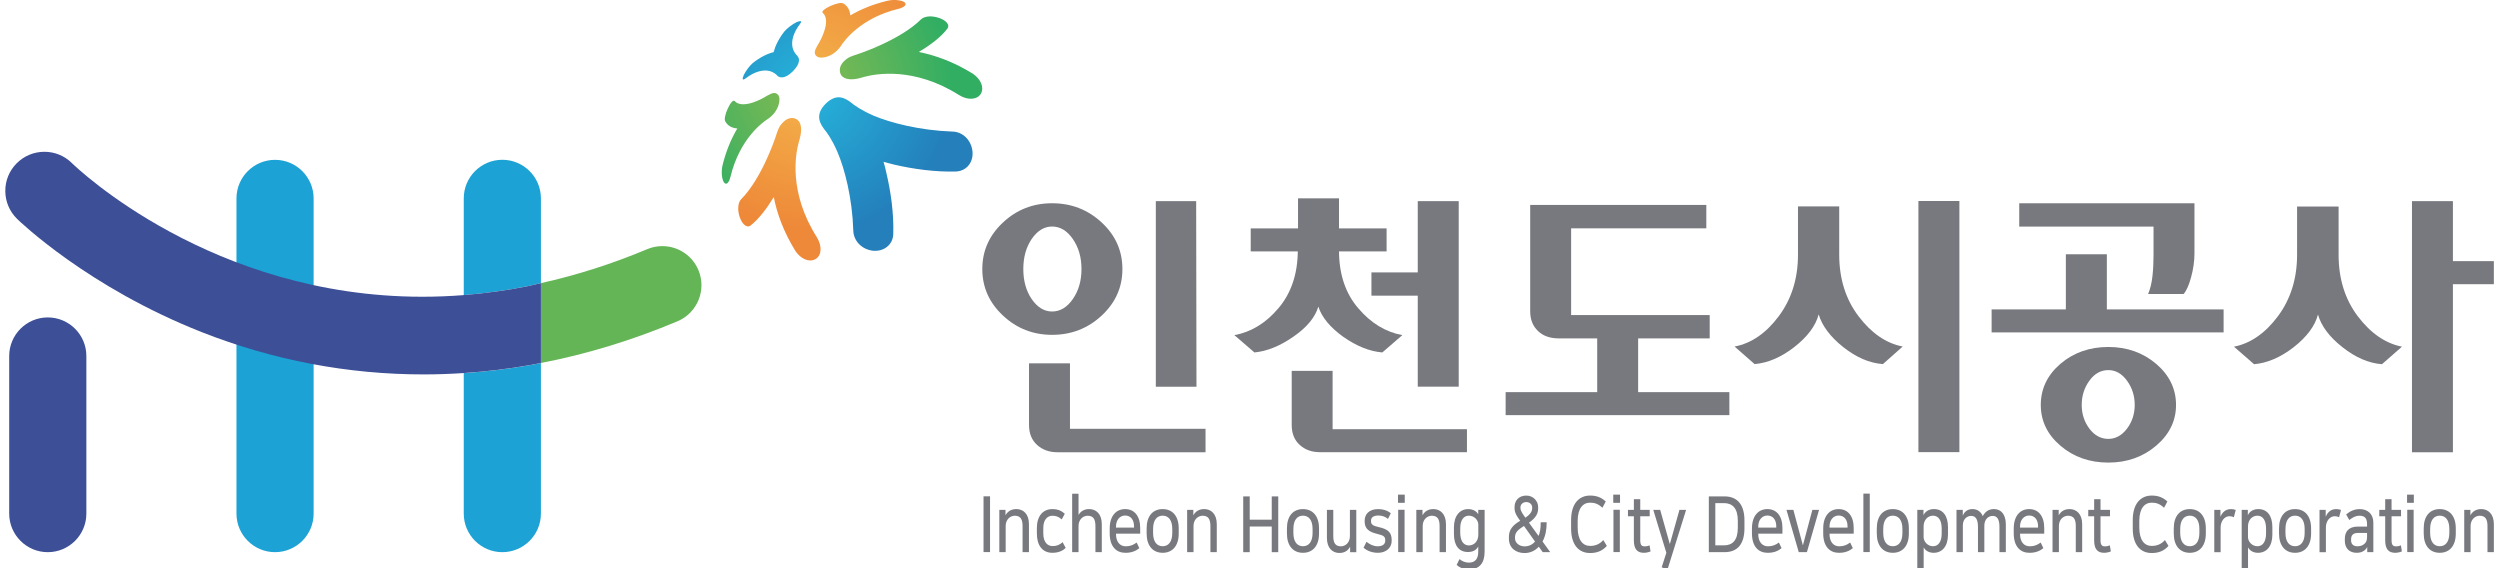 <?xml version="1.0" encoding="UTF-8" standalone="no"?>
<!DOCTYPE svg PUBLIC "-//W3C//DTD SVG 1.1//EN" "http://www.w3.org/Graphics/SVG/1.1/DTD/svg11.dtd">
<svg width="100%" height="100%" viewBox="0 0 220 50" version="1.1" xmlns="http://www.w3.org/2000/svg" xmlns:xlink="http://www.w3.org/1999/xlink" xml:space="preserve" xmlns:serif="http://www.serif.com/" style="fill-rule:evenodd;clip-rule:evenodd;stroke-linejoin:round;stroke-miterlimit:2;">
    <g transform="matrix(1.095,0,0,1.095,0.46,-2.311)">
        <g transform="matrix(9.281,-9.281,9.281,9.281,75.477,20.284)">
            <path d="M0.015,-1.044C-0.084,-1.044 -0.095,-0.976 -0.101,-0.938C-0.103,-0.914 -0.111,-0.862 -0.142,-0.784C-0.184,-0.679 -0.277,-0.521 -0.413,-0.376C-0.458,-0.329 -0.458,-0.256 -0.416,-0.203C-0.374,-0.152 -0.305,-0.142 -0.257,-0.186C-0.163,-0.274 -0.083,-0.381 -0.02,-0.483C-0.007,-0.503 0.005,-0.523 0.015,-0.542C0.026,-0.523 0.037,-0.503 0.05,-0.482C0.113,-0.381 0.194,-0.274 0.287,-0.186C0.336,-0.142 0.404,-0.151 0.446,-0.203C0.488,-0.256 0.489,-0.329 0.443,-0.376C0.308,-0.521 0.215,-0.679 0.172,-0.784C0.141,-0.863 0.133,-0.915 0.131,-0.938L0.131,-0.938C0.128,-0.96 0.123,-0.992 0.1,-1.016C0.083,-1.032 0.057,-1.044 0.015,-1.044Z" style="fill:url(#_Radial1);fill-rule:nonzero;"/>
        </g>
        <g transform="matrix(9.079,-9.079,9.079,9.079,72.233,16.761)">
            <path d="M-0.266,-0.801C-0.31,-0.801 -0.326,-0.79 -0.37,-0.768C-0.398,-0.754 -0.443,-0.734 -0.501,-0.712C-0.593,-0.677 -0.705,-0.646 -0.796,-0.646C-0.825,-0.646 -0.861,-0.615 -0.882,-0.572C-0.902,-0.53 -0.899,-0.493 -0.872,-0.488C-0.806,-0.48 -0.725,-0.491 -0.642,-0.511C-0.7,-0.425 -0.752,-0.315 -0.785,-0.176C-0.796,-0.118 -0.776,-0.064 -0.732,-0.052C-0.689,-0.04 -0.644,-0.079 -0.629,-0.143C-0.556,-0.466 -0.358,-0.604 -0.286,-0.645C-0.192,-0.693 -0.191,-0.738 -0.197,-0.756C-0.199,-0.764 -0.204,-0.773 -0.212,-0.781C-0.223,-0.792 -0.24,-0.801 -0.266,-0.801Z" style="fill:url(#_Radial2);fill-rule:nonzero;"/>
        </g>
        <g transform="matrix(9.223,-9.223,9.223,9.223,62.745,7.213)">
            <path d="M-0.223,0.058C-0.242,0.054 -0.277,0.044 -0.31,0.028C-0.355,0.006 -0.39,-0.025 -0.387,-0.06C-0.387,-0.072 -0.413,-0.071 -0.448,-0.058C-0.482,-0.046 -0.512,-0.027 -0.516,-0.014C-0.526,0.017 -0.517,0.046 -0.495,0.071C-0.565,0.089 -0.641,0.119 -0.723,0.169C-0.756,0.191 -0.783,0.224 -0.788,0.247C-0.792,0.271 -0.77,0.273 -0.734,0.251C-0.529,0.126 -0.357,0.155 -0.324,0.162C-0.241,0.18 -0.175,0.134 -0.171,0.104C-0.17,0.093 -0.173,0.084 -0.179,0.078C-0.189,0.068 -0.206,0.063 -0.223,0.058Z" style="fill:url(#_Radial3);fill-rule:nonzero;"/>
        </g>
        <g transform="matrix(-9.235,9.235,9.235,9.235,72.26,16.788)">
            <path d="M-0.783,-0.638C-0.693,-0.638 -0.583,-0.669 -0.493,-0.703C-0.436,-0.724 -0.392,-0.745 -0.364,-0.758C-0.321,-0.779 -0.306,-0.791 -0.262,-0.791C-0.219,-0.79 -0.2,-0.765 -0.194,-0.747C-0.188,-0.728 -0.19,-0.684 -0.282,-0.637C-0.352,-0.597 -0.547,-0.461 -0.619,-0.143C-0.633,-0.081 -0.678,-0.043 -0.72,-0.054C-0.763,-0.066 -0.783,-0.119 -0.772,-0.176C-0.74,-0.312 -0.688,-0.421 -0.631,-0.506C-0.713,-0.485 -0.793,-0.474 -0.858,-0.483C-0.885,-0.487 -0.888,-0.524 -0.868,-0.565C-0.859,-0.583 -0.848,-0.598 -0.836,-0.611C-0.818,-0.628 -0.799,-0.638 -0.783,-0.638Z" style="fill:url(#_Radial4);fill-rule:nonzero;"/>
        </g>
        <g transform="matrix(-9.066,9.066,9.066,9.066,62.659,7.247)">
            <path d="M-0.735,0.175C-0.652,0.124 -0.575,0.093 -0.505,0.075C-0.526,0.05 -0.536,0.02 -0.526,-0.011C-0.521,-0.025 -0.491,-0.043 -0.456,-0.056C-0.421,-0.069 -0.394,-0.071 -0.394,-0.059C-0.397,-0.022 -0.362,0.009 -0.316,0.031C-0.282,0.048 -0.246,0.058 -0.228,0.062C-0.199,0.07 -0.17,0.079 -0.175,0.109C-0.179,0.139 -0.246,0.186 -0.331,0.168C-0.363,0.161 -0.538,0.131 -0.747,0.259C-0.784,0.281 -0.807,0.278 -0.803,0.254C-0.799,0.239 -0.786,0.22 -0.769,0.202C-0.759,0.192 -0.748,0.183 -0.735,0.175Z" style="fill:url(#_Radial5);fill-rule:nonzero;"/>
        </g>
        <g transform="matrix(9.293,-9.293,9.293,9.293,59.895,4.702)">
            <path d="M0.241,0.155C0.213,0.146 0.176,0.141 0.151,0.143C0.093,0.15 0.048,0.166 0.014,0.186C-0.019,0.166 -0.064,0.15 -0.123,0.143C-0.147,0.141 -0.184,0.146 -0.212,0.155C-0.24,0.165 -0.245,0.175 -0.222,0.178C-0.149,0.188 -0.108,0.216 -0.088,0.246C-0.071,0.272 -0.071,0.297 -0.072,0.304C-0.072,0.321 -0.057,0.352 0.014,0.352C0.086,0.352 0.101,0.321 0.1,0.304L0.101,0.305C0.1,0.297 0.1,0.272 0.117,0.246C0.137,0.216 0.178,0.188 0.25,0.178C0.265,0.176 0.268,0.172 0.263,0.167C0.259,0.163 0.252,0.159 0.241,0.155Z" style="fill:url(#_Radial6);fill-rule:nonzero;"/>
        </g>
        <g transform="matrix(1.666,0,0,1.666,21.684,46.485)">
            <path d="M0,-18.925C-1.026,-18.925 -1.861,-18.09 -1.861,-17.064L-1.861,-1.86C-1.861,-0.834 -1.026,0 0,0C1.026,0 1.861,-0.834 1.861,-1.86L1.861,-17.064C1.861,-18.09 1.026,-18.925 0,-18.925" style="fill:rgb(28,162,213);fill-rule:nonzero;"/>
        </g>
        <g transform="matrix(1.666,0,0,1.666,3.42,46.486)">
            <path d="M0,-11.324C-1.026,-11.324 -1.861,-10.489 -1.861,-9.463L-1.861,-1.861C-1.861,-0.835 -1.026,0 0,0C1.026,0 1.861,-0.835 1.861,-1.861L1.861,-9.463C1.861,-10.489 1.026,-11.324 0,-11.324" style="fill:rgb(60,79,151);fill-rule:nonzero;"/>
        </g>
        <g transform="matrix(1.666,0,0,1.666,42.602,46.396)">
            <path d="M0,-9.017L-0.273,-8.966C-1.316,-8.784 -2.375,-8.656 -3.421,-8.587C-3.431,-8.586 -3.442,-8.585 -3.453,-8.585L-3.453,-1.806C-3.453,-0.78 -2.618,0.054 -1.592,0.054C-0.566,0.054 0.269,-0.78 0.269,-1.806L0.269,-9.071C0.179,-9.053 0.09,-9.034 0,-9.017" style="fill:rgb(28,162,213);fill-rule:nonzero;"/>
        </g>
        <g transform="matrix(1.666,0,0,1.666,42.296,15.736)">
            <path d="M0,5.584C0.151,5.553 0.302,5.513 0.453,5.479L0.453,1.39C0.453,0.364 -0.382,-0.471 -1.408,-0.471C-2.435,-0.471 -3.269,0.364 -3.269,1.39L-3.269,6.055C-2.253,5.974 -1.224,5.833 -0.211,5.632L0,5.584Z" style="fill:rgb(28,162,213);fill-rule:nonzero;"/>
        </g>
        <g transform="matrix(1.666,0,0,1.666,55.708,29.36)">
            <path d="M0,-3.33C-0.296,-4.031 -0.979,-4.484 -1.742,-4.484C-1.993,-4.484 -2.238,-4.435 -2.471,-4.337C-4.155,-3.627 -5.877,-3.082 -7.597,-2.698L-7.597,1.154C-5.387,0.727 -3.172,0.052 -1.007,-0.86C-0.049,-1.262 0.403,-2.371 0,-3.33" style="fill:rgb(100,181,85);fill-rule:nonzero;"/>
        </g>
        <g transform="matrix(1.666,0,0,1.666,42.296,21.47)">
            <path d="M0,2.143L-0.211,2.191C-1.224,2.392 -2.253,2.533 -3.269,2.614C-3.274,2.615 -3.28,2.616 -3.284,2.616C-3.945,2.668 -4.612,2.694 -5.269,2.694C-15.433,2.694 -21.906,-3.494 -22.176,-3.757C-22.53,-4.106 -22.999,-4.298 -23.497,-4.298C-24.007,-4.298 -24.485,-4.098 -24.842,-3.736C-25.196,-3.376 -25.389,-2.901 -25.384,-2.398C-25.38,-1.894 -25.18,-1.422 -24.821,-1.067C-24.684,-0.933 -21.394,2.241 -15.903,4.403C-12.468,5.756 -8.868,6.441 -5.202,6.441C-4.578,6.441 -3.928,6.419 -3.269,6.375C-3.259,6.374 -3.248,6.374 -3.237,6.373C-2.191,6.303 -1.133,6.176 -0.09,5.993L0.184,5.942C0.273,5.926 0.363,5.906 0.453,5.889L0.453,2.038C0.302,2.072 0.151,2.112 0,2.143" style="fill:rgb(60,79,151);fill-rule:nonzero;"/>
        </g>
        <g transform="matrix(1.666,0,0,1.666,92.468,38.455)">
            <path d="M0,-12.114L1.946,-12.114L1.961,-3.161L0,-3.161L0,-12.114ZM-6.117,-4.289L-4.141,-4.289L-4.141,-1.13L2.398,-1.13L2.398,0L-4.753,0C-5.145,0 -5.47,-0.119 -5.729,-0.353C-5.988,-0.589 -6.117,-0.909 -6.117,-1.318L-6.117,-4.289ZM-5.988,-10.288C-6.26,-9.884 -6.392,-9.405 -6.392,-8.836C-6.392,-8.273 -6.26,-7.789 -5.988,-7.388C-5.712,-6.99 -5.385,-6.789 -5.005,-6.789C-4.614,-6.789 -4.281,-6.99 -4.005,-7.388C-3.725,-7.789 -3.586,-8.273 -3.586,-8.836C-3.586,-9.405 -3.725,-9.884 -4.005,-10.288C-4.281,-10.687 -4.614,-10.888 -5.005,-10.888C-5.385,-10.888 -5.712,-10.687 -5.988,-10.288M-2.612,-11.084C-1.944,-10.464 -1.612,-9.715 -1.612,-8.836C-1.612,-7.959 -1.944,-7.213 -2.612,-6.592C-3.28,-5.973 -4.076,-5.663 -5.005,-5.663C-5.921,-5.663 -6.713,-5.973 -7.372,-6.592C-8.037,-7.213 -8.37,-7.959 -8.37,-8.836C-8.37,-9.715 -8.037,-10.464 -7.372,-11.084C-6.713,-11.702 -5.921,-12.011 -5.005,-12.011C-4.076,-12.011 -3.28,-11.702 -2.612,-11.084" style="fill:rgb(120,121,127);fill-rule:nonzero;"/>
        </g>
        <g transform="matrix(1.666,0,0,1.666,116.811,38.227)">
            <path d="M0,-11.977L0,-3.027L-1.976,-3.027L-1.976,-7.415L-4.211,-7.415L-4.211,-8.539L-1.976,-8.539L-1.976,-11.977L0,-11.977ZM-6.084,-0.976L0.397,-0.976L0.397,0.134L-6.696,0.134C-7.09,0.134 -7.411,0.018 -7.67,-0.216C-7.929,-0.45 -8.057,-0.772 -8.057,-1.181L-8.057,-3.789L-6.084,-3.789L-6.084,-0.976ZM-10.034,-10.662L-7.752,-10.662L-7.752,-12.111L-5.775,-12.111L-5.775,-10.662L-3.479,-10.662L-3.479,-9.552L-5.775,-9.552C-5.767,-8.427 -5.456,-7.512 -4.839,-6.801C-4.229,-6.086 -3.518,-5.659 -2.72,-5.512L-3.686,-4.677C-4.301,-4.728 -4.925,-4.98 -5.567,-5.429C-6.204,-5.885 -6.605,-6.372 -6.772,-6.888C-6.925,-6.372 -7.326,-5.885 -7.971,-5.441C-8.614,-4.991 -9.242,-4.736 -9.855,-4.677L-10.822,-5.512C-10.016,-5.659 -9.304,-6.091 -8.693,-6.815C-8.084,-7.537 -7.775,-8.448 -7.763,-9.552L-10.034,-9.552L-10.034,-10.662Z" style="fill:rgb(120,121,127);fill-rule:nonzero;"/>
        </g>
        <g transform="matrix(1.666,0,0,1.666,136.709,35.471)">
            <path d="M0,-10.139L0,-9.01L-6.522,-9.01L-6.522,-4.826L0.163,-4.826L0.163,-3.701L-3.289,-3.701L-3.289,-1.11L1.112,-1.11L1.112,0L-9.681,0L-9.681,-1.11L-5.264,-1.11L-5.264,-3.701L-7.12,-3.701C-7.543,-3.701 -7.877,-3.821 -8.124,-4.06C-8.372,-4.3 -8.496,-4.613 -8.496,-5.005L-8.496,-10.139L0,-10.139Z" style="fill:rgb(120,121,127);fill-rule:nonzero;"/>
        </g>
        <g transform="matrix(1.666,0,0,1.666,-590.782,-30.119)">
            <path d="M448.877,41.155L446.9,41.155L446.9,29.041L448.877,29.041L448.877,41.155ZM443.08,29.302L443.08,31.631C443.08,32.791 443.392,33.782 444.011,34.599C444.629,35.416 445.341,35.907 446.142,36.062L445.188,36.909C444.544,36.862 443.906,36.59 443.276,36.09C442.651,35.595 442.253,35.065 442.089,34.512C441.944,35.065 441.548,35.591 440.914,36.086C440.282,36.578 439.644,36.853 438.998,36.909L438.033,36.062C438.844,35.907 439.556,35.416 440.169,34.592C440.783,33.766 441.091,32.777 441.091,31.631L441.091,29.302L443.08,29.302Z" style="fill:rgb(120,121,127);fill-rule:nonzero;"/>
        </g>
        <g transform="matrix(1.666,0,0,1.666,167.495,25.027)">
            <path d="M0,4.609C-0.249,4.95 -0.37,5.339 -0.37,5.781C-0.37,6.209 -0.249,6.59 0,6.922C0.247,7.25 0.554,7.416 0.915,7.416C1.263,7.416 1.564,7.25 1.814,6.922C2.063,6.59 2.186,6.209 2.186,5.781C2.186,5.339 2.063,4.95 1.814,4.609C1.564,4.265 1.263,4.098 0.915,4.098C0.554,4.098 0.247,4.265 0,4.609M3.218,3.794C3.856,4.339 4.179,4.998 4.179,5.781C4.179,6.547 3.856,7.205 3.218,7.746C2.582,8.288 1.812,8.559 0.915,8.559C0.009,8.559 -0.763,8.288 -1.397,7.746C-2.03,7.205 -2.345,6.547 -2.345,5.781C-2.345,4.998 -2.03,4.339 -1.397,3.794C-0.763,3.255 0.009,2.982 0.915,2.982C1.812,2.982 2.582,3.255 3.218,3.794M-3.385,-3.95L5.068,-3.95L5.068,-1.521C5.068,-1.161 5.014,-0.782 4.908,-0.389C4.801,0.006 4.679,0.277 4.544,0.427L2.833,0.427C2.939,0.173 3.008,-0.118 3.043,-0.446C3.08,-0.775 3.094,-1.113 3.094,-1.465L3.094,-2.825L-3.385,-2.825L-3.385,-3.95ZM6.474,2.28L-4.717,2.28L-4.717,1.171L-1.136,1.171L-1.136,-1.491L0.842,-1.491L0.842,1.171L6.474,1.171L6.474,2.28Z" style="fill:rgb(120,121,127);fill-rule:nonzero;"/>
        </g>
        <g transform="matrix(1.666,0,0,1.666,196.709,33.633)">
            <path d="M0,-6.326L1.975,-6.326L1.975,-5.211L0,-5.211L0,2.894L-1.975,2.894L-1.975,-9.22L0,-9.22L0,-6.326ZM-5.514,-8.958L-5.514,-6.63C-5.514,-5.47 -5.205,-4.479 -4.586,-3.662C-3.967,-2.846 -3.256,-2.355 -2.457,-2.198L-3.422,-1.352C-4.056,-1.399 -4.694,-1.671 -5.325,-2.171C-5.958,-2.666 -6.353,-3.196 -6.509,-3.749C-6.654,-3.196 -7.047,-2.67 -7.679,-2.174C-8.312,-1.683 -8.954,-1.407 -9.592,-1.352L-10.562,-2.198C-9.761,-2.355 -9.054,-2.846 -8.439,-3.669C-7.827,-4.494 -7.517,-5.484 -7.517,-6.63L-7.517,-8.958L-5.514,-8.958Z" style="fill:rgb(120,121,127);fill-rule:nonzero;"/>
        </g>
        <g transform="matrix(-1.666,0,0,1.666,748.347,1.643)">
            <rect x="401.682" y="24.222" width="0.314" height="2.69" style="fill:rgb(120,121,127);"/>
        </g>
        <g transform="matrix(1.666,0,0,1.666,82.272,43.023)">
            <path d="M0,2.078L-0.308,2.078L-0.308,0.81C-0.308,0.467 -0.428,0.321 -0.685,0.321C-0.894,0.321 -1.123,0.493 -1.123,0.814L-1.123,2.078L-1.429,2.078L-1.429,0.037L-1.132,0.037L-1.132,0.295L-1.129,0.295C-1.024,0.105 -0.846,0 -0.608,0C-0.273,0 0,0.235 0,0.728L0,2.078Z" style="fill:rgb(120,121,127);fill-rule:nonzero;"/>
        </g>
        <g transform="matrix(1.666,0,0,1.666,85.152,46.163)">
            <path d="M0,-1.66L-0.146,-1.387C-0.308,-1.525 -0.432,-1.563 -0.599,-1.563C-0.828,-1.563 -1.037,-1.387 -1.037,-0.97L-1.037,-0.712C-1.037,-0.272 -0.821,-0.101 -0.593,-0.101C-0.365,-0.101 -0.229,-0.179 -0.105,-0.287L0.044,-0.011C-0.077,0.108 -0.279,0.224 -0.597,0.224C-1.075,0.224 -1.347,-0.123 -1.347,-0.709L-1.347,-0.966C-1.347,-1.552 -1.053,-1.884 -0.599,-1.884C-0.314,-1.884 -0.142,-1.787 0,-1.66" style="fill:rgb(120,121,127);fill-rule:nonzero;"/>
        </g>
        <g transform="matrix(1.666,0,0,1.666,88.126,41.787)">
            <path d="M0,2.82L-0.307,2.82L-0.307,1.552C-0.307,1.209 -0.427,1.063 -0.685,1.063C-0.894,1.063 -1.122,1.235 -1.122,1.556L-1.122,2.82L-1.43,2.82L-1.43,0L-1.122,0L-1.122,1.026C-1.017,0.843 -0.843,0.742 -0.608,0.742C-0.272,0.742 0,0.977 0,1.47L0,2.82Z" style="fill:rgb(120,121,127);fill-rule:nonzero;"/>
        </g>
        <g transform="matrix(1.666,0,0,1.666,89.268,45.138)">
            <path d="M0,-0.429L0,-0.377L0.869,-0.377L0.869,-0.444C0.869,-0.757 0.704,-0.959 0.441,-0.959C0.184,-0.959 0,-0.743 0,-0.429M1.125,0.615C0.973,0.739 0.77,0.84 0.456,0.84C0.029,0.84 -0.304,0.559 -0.304,-0.101L-0.304,-0.332C-0.304,-0.951 0.013,-1.269 0.441,-1.269C0.884,-1.269 1.167,-0.937 1.167,-0.355L1.167,-0.082L0,-0.082L0,-0.067C0,0.317 0.194,0.526 0.469,0.526C0.695,0.526 0.846,0.455 0.996,0.343L1.125,0.615Z" style="fill:rgb(120,121,127);fill-rule:nonzero;"/>
        </g>
        <g transform="matrix(1.666,0,0,1.666,93.79,44.622)">
            <path d="M0,0.19L0,-0.001C0,-0.433 -0.187,-0.642 -0.463,-0.642C-0.739,-0.642 -0.925,-0.433 -0.925,-0.001L-0.925,0.19C-0.925,0.623 -0.739,0.832 -0.463,0.832C-0.187,0.832 0,0.623 0,0.19M0.311,-0.03L0.311,0.22C0.311,0.809 0.012,1.149 -0.463,1.149C-0.938,1.149 -1.237,0.809 -1.237,0.22L-1.237,-0.03C-1.237,-0.624 -0.938,-0.959 -0.463,-0.959C0.012,-0.959 0.311,-0.62 0.311,-0.03" style="fill:rgb(120,121,127);fill-rule:nonzero;"/>
        </g>
        <g transform="matrix(1.666,0,0,1.666,97.367,43.023)">
            <path d="M0,2.078L-0.307,2.078L-0.307,0.81C-0.307,0.467 -0.428,0.321 -0.684,0.321C-0.894,0.321 -1.122,0.493 -1.122,0.814L-1.122,2.078L-1.43,2.078L-1.43,0.037L-1.132,0.037L-1.132,0.295L-1.128,0.295C-1.024,0.105 -0.846,0 -0.608,0C-0.272,0 0,0.235 0,0.728L0,2.078Z" style="fill:rgb(120,121,127);fill-rule:nonzero;"/>
        </g>
        <g transform="matrix(1.666,0,0,1.666,102.307,46.486)">
            <path d="M0,-2.69L0,0L-0.314,0L-0.314,-1.238L-1.376,-1.238L-1.376,0L-1.69,0L-1.69,-2.69L-1.376,-2.69L-1.376,-1.567L-0.314,-1.567L-0.314,-2.69L0,-2.69Z" style="fill:rgb(120,121,127);fill-rule:nonzero;"/>
        </g>
        <g transform="matrix(1.666,0,0,1.666,105.066,44.622)">
            <path d="M0,0.19L0,-0.001C0,-0.433 -0.187,-0.642 -0.464,-0.642C-0.739,-0.642 -0.926,-0.433 -0.926,-0.001L-0.926,0.19C-0.926,0.623 -0.739,0.832 -0.464,0.832C-0.187,0.832 0,0.623 0,0.19M0.311,-0.03L0.311,0.22C0.311,0.809 0.012,1.149 -0.464,1.149C-0.939,1.149 -1.237,0.809 -1.237,0.22L-1.237,-0.03C-1.237,-0.624 -0.939,-0.959 -0.464,-0.959C0.012,-0.959 0.311,-0.62 0.311,-0.03" style="fill:rgb(120,121,127);fill-rule:nonzero;"/>
        </g>
        <g transform="matrix(1.666,0,0,1.666,106.218,46.55)">
            <path d="M0,-2.079L0.307,-2.079L0.307,-0.81C0.307,-0.467 0.421,-0.321 0.678,-0.321C0.888,-0.321 1.109,-0.493 1.109,-0.814L1.109,-2.079L1.417,-2.079L1.417,-0.038L1.119,-0.038L1.119,-0.295L1.115,-0.295C1.011,-0.105 0.84,0 0.602,0C0.266,0 0,-0.236 0,-0.728L0,-2.079Z" style="fill:rgb(120,121,127);fill-rule:nonzero;"/>
        </g>
        <g transform="matrix(1.666,0,0,1.666,110.904,43.989)">
            <path d="M0,0.95L0,0.92C0,0.749 -0.07,0.693 -0.396,0.614C-0.779,0.521 -0.992,0.376 -0.992,0.018L-0.992,-0.027C-0.992,-0.311 -0.796,-0.579 -0.346,-0.579C-0.111,-0.579 0.098,-0.52 0.269,-0.378L0.133,-0.106C0.019,-0.206 -0.149,-0.27 -0.324,-0.27C-0.58,-0.27 -0.685,-0.165 -0.685,-0.024L-0.685,0.01C-0.685,0.17 -0.58,0.23 -0.311,0.29C0.111,0.383 0.311,0.532 0.311,0.909L0.311,0.958C0.311,1.278 0.053,1.529 -0.348,1.529C-0.637,1.529 -0.881,1.432 -1.046,1.282L-0.903,0.999C-0.748,1.122 -0.57,1.215 -0.362,1.215C-0.133,1.215 0,1.115 0,0.95" style="fill:rgb(120,121,127);fill-rule:nonzero;"/>
        </g>
        <g transform="matrix(1.666,0,0,1.666,-590.782,1.508)">
            <path d="M422.113,26.993L421.805,26.993L421.805,24.952L422.113,24.952L422.113,26.993ZM422.122,24.617L421.796,24.617L421.796,24.222L422.122,24.222L422.122,24.617Z" style="fill:rgb(120,121,127);fill-rule:nonzero;"/>
        </g>
        <g transform="matrix(1.666,0,0,1.666,115.785,43.023)">
            <path d="M0,2.078L-0.307,2.078L-0.307,0.81C-0.307,0.467 -0.428,0.321 -0.685,0.321C-0.894,0.321 -1.122,0.493 -1.122,0.814L-1.122,2.078L-1.43,2.078L-1.43,0.037L-1.131,0.037L-1.131,0.295L-1.128,0.295C-1.024,0.105 -0.846,0 -0.609,0C-0.273,0 0,0.235 0,0.728L0,2.078Z" style="fill:rgb(120,121,127);fill-rule:nonzero;"/>
        </g>
        <g transform="matrix(1.666,0,0,1.666,118.385,46.623)">
            <path d="M0,-1.41C0,-1.623 -0.19,-1.843 -0.456,-1.843C-0.716,-1.843 -0.872,-1.615 -0.872,-1.231L-0.872,-1.018C-0.872,-0.63 -0.713,-0.407 -0.456,-0.407C-0.206,-0.407 0,-0.604 0,-0.921L0,-1.41ZM0.304,-0.108C0.304,0.463 0.041,0.75 -0.47,0.75C-0.704,0.75 -0.903,0.664 -1.046,0.534L-0.907,0.251C-0.792,0.351 -0.631,0.422 -0.46,0.422C-0.161,0.422 -0.003,0.254 -0.003,-0.108L-0.003,-0.358C-0.101,-0.164 -0.292,-0.09 -0.501,-0.09C-0.938,-0.09 -1.176,-0.407 -1.176,-0.959L-1.176,-1.283C-1.176,-1.835 -0.894,-2.16 -0.488,-2.16C-0.225,-2.16 -0.073,-2.03 -0.003,-1.91L-0.003,-2.123L0.304,-2.123L0.304,-0.108Z" style="fill:rgb(120,121,127);fill-rule:nonzero;"/>
        </g>
        <g transform="matrix(1.666,0,0,1.666,121.772,45.549)">
            <path d="M0,-1.564C0,-1.429 0.127,-1.254 0.238,-1.101C0.514,-1.288 0.565,-1.433 0.565,-1.564L0.565,-1.605C0.565,-1.743 0.437,-1.855 0.282,-1.855C0.108,-1.855 0,-1.732 0,-1.605L0,-1.564ZM0.704,0.052L0.169,-0.702C-0.13,-0.516 -0.263,-0.381 -0.263,-0.161L-0.263,-0.102C-0.263,0.107 -0.063,0.283 0.203,0.283C0.402,0.283 0.577,0.197 0.704,0.052M1.265,-0.881C1.265,-0.504 1.199,-0.195 1.065,0.048L1.434,0.559L1.072,0.559L0.885,0.298C0.697,0.507 0.444,0.604 0.21,0.604L0.191,0.604C-0.193,0.604 -0.557,0.384 -0.557,-0.091L-0.557,-0.176C-0.557,-0.52 -0.38,-0.736 -0.013,-0.952C-0.14,-1.127 -0.285,-1.318 -0.285,-1.552L-0.285,-1.62C-0.285,-1.911 -0.089,-2.168 0.282,-2.168C0.634,-2.168 0.853,-1.885 0.853,-1.62L0.853,-1.549C0.853,-1.31 0.755,-1.101 0.41,-0.859L0.872,-0.221C0.942,-0.378 0.977,-0.568 0.977,-0.881L1.265,-0.881Z" style="fill:rgb(120,121,127);fill-rule:nonzero;"/>
        </g>
        <g transform="matrix(1.666,0,0,1.666,128.714,42.508)">
            <path d="M0,2.086C-0.228,2.343 -0.5,2.429 -0.808,2.429C-1.353,2.429 -1.724,2.037 -1.724,1.246L-1.724,0.84C-1.724,0.056 -1.35,-0.343 -0.808,-0.343C-0.494,-0.343 -0.266,-0.253 -0.053,-0.056L-0.215,0.246C-0.421,0.048 -0.602,0 -0.808,0C-1.153,0 -1.407,0.273 -1.407,0.888L-1.407,1.197C-1.407,1.813 -1.153,2.086 -0.808,2.086C-0.589,2.086 -0.361,2.022 -0.171,1.802L0,2.086Z" style="fill:rgb(120,121,127);fill-rule:nonzero;"/>
        </g>
        <g transform="matrix(1.666,0,0,1.666,-590.782,1.508)">
            <path d="M432.497,26.993L432.19,26.993L432.19,24.952L432.497,24.952L432.497,26.993ZM432.507,24.617L432.18,24.617L432.18,24.222L432.507,24.222L432.507,24.617Z" style="fill:rgb(120,121,127);fill-rule:nonzero;"/>
        </g>
        <g transform="matrix(1.666,0,0,1.666,130.886,45.164)">
            <path d="M0,-0.938L-0.285,-0.938L-0.285,-1.248L0,-1.248L0,-1.762L0.308,-1.762L0.308,-1.248L0.764,-1.248L0.764,-0.938L0.308,-0.938L0.308,0.222C0.308,0.473 0.4,0.514 0.529,0.514C0.605,0.514 0.678,0.498 0.758,0.465L0.805,0.756C0.736,0.789 0.605,0.824 0.482,0.824C0.152,0.824 0,0.633 0,0.222L0,-0.938Z" style="fill:rgb(120,121,127);fill-rule:nonzero;"/>
        </g>
        <g transform="matrix(1.666,0,0,1.666,133.787,45.173)">
            <path d="M0,0.378L0.457,-1.253L0.779,-1.253L-0.121,1.631L-0.4,1.516L-0.174,0.819L-0.805,-1.253L-0.472,-1.253L-0.013,0.378L0,0.378Z" style="fill:rgb(120,121,127);fill-rule:nonzero;"/>
        </g>
        <g transform="matrix(1.666,0,0,1.666,137.432,42.55)">
            <path d="M0,2.034L0.415,2.034C0.824,2.034 1.085,1.795 1.085,1.191L1.085,0.843C1.085,0.239 0.824,-0.004 0.415,-0.004L0,-0.004L0,2.034ZM0.444,-0.328C1.072,-0.328 1.405,0.082 1.405,0.825L1.405,1.21C1.405,1.952 1.087,2.362 0.444,2.362L-0.313,2.362L-0.313,-0.328L0.444,-0.328Z" style="fill:rgb(120,121,127);fill-rule:nonzero;"/>
        </g>
        <g transform="matrix(1.666,0,0,1.666,140.882,45.138)">
            <path d="M0,-0.429L0,-0.377L0.869,-0.377L0.869,-0.444C0.869,-0.757 0.704,-0.959 0.441,-0.959C0.184,-0.959 0,-0.743 0,-0.429M1.125,0.615C0.974,0.739 0.771,0.84 0.457,0.84C0.029,0.84 -0.304,0.559 -0.304,-0.101L-0.304,-0.332C-0.304,-0.951 0.013,-1.269 0.441,-1.269C0.885,-1.269 1.167,-0.937 1.167,-0.355L1.167,-0.082L0,-0.082L0,-0.067C0,0.317 0.194,0.526 0.47,0.526C0.695,0.526 0.847,0.455 0.996,0.343L1.125,0.615Z" style="fill:rgb(120,121,127);fill-rule:nonzero;"/>
        </g>
        <g transform="matrix(1.666,0,0,1.666,144.476,43.651)">
            <path d="M0,1.362L0.453,-0.339L0.776,-0.339L0.19,1.701L-0.203,1.701L-0.796,-0.339L-0.463,-0.339L-0.007,1.362L0,1.362Z" style="fill:rgb(120,121,127);fill-rule:nonzero;"/>
        </g>
        <g transform="matrix(1.666,0,0,1.666,146.611,45.138)">
            <path d="M0,-0.429L0,-0.377L0.868,-0.377L0.868,-0.444C0.868,-0.757 0.703,-0.959 0.44,-0.959C0.183,-0.959 0,-0.743 0,-0.429M1.125,0.615C0.972,0.739 0.77,0.84 0.456,0.84C0.028,0.84 -0.305,0.559 -0.305,-0.101L-0.305,-0.332C-0.305,-0.951 0.012,-1.269 0.44,-1.269C0.884,-1.269 1.166,-0.937 1.166,-0.355L1.166,-0.082L0,-0.082L0,-0.067C0,0.317 0.193,0.526 0.469,0.526C0.694,0.526 0.846,0.455 0.995,0.343L1.125,0.615Z" style="fill:rgb(120,121,127);fill-rule:nonzero;"/>
        </g>
        <g transform="matrix(-1.666,0,0,1.666,889.735,1.426)">
            <rect x="444.112" y="24.222" width="0.308" height="2.82" style="fill:rgb(120,121,127);"/>
        </g>
        <g transform="matrix(1.666,0,0,1.666,152.468,44.622)">
            <path d="M0,0.19L0,-0.001C0,-0.433 -0.187,-0.642 -0.462,-0.642C-0.738,-0.642 -0.925,-0.433 -0.925,-0.001L-0.925,0.19C-0.925,0.623 -0.738,0.832 -0.462,0.832C-0.187,0.832 0,0.623 0,0.19M0.311,-0.03L0.311,0.22C0.311,0.809 0.013,1.149 -0.462,1.149C-0.937,1.149 -1.236,0.809 -1.236,0.22L-1.236,-0.03C-1.236,-0.624 -0.937,-0.959 -0.462,-0.959C0.013,-0.959 0.311,-0.62 0.311,-0.03" style="fill:rgb(120,121,127);fill-rule:nonzero;"/>
        </g>
        <g transform="matrix(1.666,0,0,1.666,154.171,45.566)">
            <path d="M0,-0.175C0,0.038 0.19,0.266 0.456,0.266C0.716,0.266 0.872,0.038 0.872,-0.347L0.872,-0.596C0.872,-0.985 0.713,-1.208 0.456,-1.208C0.206,-1.208 0,-1.007 0,-0.69L0,-0.175ZM-0.007,-1.234C0.095,-1.443 0.295,-1.526 0.5,-1.526C0.938,-1.526 1.176,-1.194 1.176,-0.656L1.176,-0.294C1.176,0.269 0.897,0.583 0.482,0.583C0.224,0.583 0.073,0.448 0.003,0.328L0.003,1.351L-0.304,1.351L-0.304,-1.489L-0.007,-1.489L-0.007,-1.234Z" style="fill:rgb(120,121,127);fill-rule:nonzero;"/>
        </g>
        <g transform="matrix(1.666,0,0,1.666,160.779,43.023)">
            <path d="M0,2.078L-0.308,2.078L-0.308,0.855C-0.308,0.501 -0.415,0.329 -0.634,0.329C-0.828,0.329 -1.037,0.474 -1.037,0.806L-1.037,2.078L-1.344,2.078L-1.344,0.855C-1.344,0.501 -1.452,0.329 -1.671,0.329C-1.861,0.329 -2.073,0.467 -2.073,0.788L-2.073,2.078L-2.38,2.078L-2.38,0.037L-2.076,0.037L-2.076,0.314L-2.073,0.314C-2.007,0.134 -1.852,0 -1.61,0C-1.379,0 -1.201,0.123 -1.113,0.34C-1.002,0.142 -0.846,0 -0.573,0C-0.219,0 0,0.269 0,0.739L0,2.078Z" style="fill:rgb(120,121,127);fill-rule:nonzero;"/>
        </g>
        <g transform="matrix(1.666,0,0,1.666,161.921,45.138)">
            <path d="M0,-0.429L0,-0.377L0.869,-0.377L0.869,-0.444C0.869,-0.757 0.704,-0.959 0.441,-0.959C0.184,-0.959 0,-0.743 0,-0.429M1.125,0.615C0.973,0.739 0.77,0.84 0.456,0.84C0.028,0.84 -0.304,0.559 -0.304,-0.101L-0.304,-0.332C-0.304,-0.951 0.012,-1.269 0.441,-1.269C0.884,-1.269 1.167,-0.937 1.167,-0.355L1.167,-0.082L0,-0.082L0,-0.067C0,0.317 0.194,0.526 0.469,0.526C0.695,0.526 0.846,0.455 0.995,0.343L1.125,0.615Z" style="fill:rgb(120,121,127);fill-rule:nonzero;"/>
        </g>
        <g transform="matrix(1.666,0,0,1.666,166.914,43.023)">
            <path d="M0,2.078L-0.308,2.078L-0.308,0.81C-0.308,0.467 -0.428,0.321 -0.685,0.321C-0.894,0.321 -1.122,0.493 -1.122,0.814L-1.122,2.078L-1.43,2.078L-1.43,0.037L-1.132,0.037L-1.132,0.295L-1.129,0.295C-1.024,0.105 -0.846,0 -0.609,0C-0.273,0 0,0.235 0,0.728L0,2.078Z" style="fill:rgb(120,121,127);fill-rule:nonzero;"/>
        </g>
        <g transform="matrix(1.666,0,0,1.666,167.877,45.164)">
            <path d="M0,-0.938L-0.285,-0.938L-0.285,-1.248L0,-1.248L0,-1.762L0.307,-1.762L0.307,-1.248L0.764,-1.248L0.764,-0.938L0.307,-0.938L0.307,0.222C0.307,0.473 0.399,0.514 0.529,0.514C0.605,0.514 0.678,0.498 0.757,0.465L0.805,0.756C0.735,0.789 0.605,0.824 0.482,0.824C0.152,0.824 0,0.633 0,0.222L0,-0.938Z" style="fill:rgb(120,121,127);fill-rule:nonzero;"/>
        </g>
        <g transform="matrix(1.666,0,0,1.666,173.851,42.508)">
            <path d="M0,2.086C-0.228,2.343 -0.5,2.429 -0.808,2.429C-1.353,2.429 -1.724,2.037 -1.724,1.246L-1.724,0.84C-1.724,0.056 -1.35,-0.343 -0.808,-0.343C-0.494,-0.343 -0.266,-0.253 -0.053,-0.056L-0.215,0.246C-0.421,0.048 -0.602,0 -0.808,0C-1.154,0 -1.408,0.273 -1.408,0.888L-1.408,1.197C-1.408,1.813 -1.154,2.086 -0.808,2.086C-0.589,2.086 -0.361,2.022 -0.171,1.802L0,2.086Z" style="fill:rgb(120,121,127);fill-rule:nonzero;"/>
        </g>
        <g transform="matrix(1.666,0,0,1.666,176.334,44.622)">
            <path d="M0,0.19L0,-0.001C0,-0.433 -0.187,-0.642 -0.462,-0.642C-0.738,-0.642 -0.925,-0.433 -0.925,-0.001L-0.925,0.19C-0.925,0.623 -0.738,0.832 -0.462,0.832C-0.187,0.832 0,0.623 0,0.19M0.311,-0.03L0.311,0.22C0.311,0.809 0.013,1.149 -0.462,1.149C-0.938,1.149 -1.236,0.809 -1.236,0.22L-1.236,-0.03C-1.236,-0.624 -0.938,-0.959 -0.462,-0.959C0.013,-0.959 0.311,-0.62 0.311,-0.03" style="fill:rgb(120,121,127);fill-rule:nonzero;"/>
        </g>
        <g transform="matrix(1.666,0,0,1.666,179.104,45.833)">
            <path d="M0,-1.294C-0.061,-1.324 -0.13,-1.343 -0.213,-1.343C-0.441,-1.343 -0.638,-1.119 -0.638,-0.798L-0.638,0.392L-0.944,0.392L-0.944,-1.649L-0.647,-1.649L-0.647,-1.324L-0.644,-1.324C-0.542,-1.552 -0.387,-1.686 -0.134,-1.686C-0.054,-1.686 0.022,-1.671 0.091,-1.645L0,-1.294Z" style="fill:rgb(120,121,127);fill-rule:nonzero;"/>
        </g>
        <g transform="matrix(1.666,0,0,1.666,180.24,45.566)">
            <path d="M0,-0.175C0,0.038 0.19,0.266 0.456,0.266C0.716,0.266 0.871,0.038 0.871,-0.347L0.871,-0.596C0.871,-0.985 0.713,-1.208 0.456,-1.208C0.205,-1.208 0,-1.007 0,-0.69L0,-0.175ZM-0.007,-1.234C0.095,-1.443 0.295,-1.526 0.5,-1.526C0.938,-1.526 1.176,-1.194 1.176,-0.656L1.176,-0.294C1.176,0.269 0.897,0.583 0.481,0.583C0.224,0.583 0.072,0.448 0.002,0.328L0.002,1.351L-0.304,1.351L-0.304,-1.489L-0.007,-1.489L-0.007,-1.234Z" style="fill:rgb(120,121,127);fill-rule:nonzero;"/>
        </g>
        <g transform="matrix(1.666,0,0,1.666,184.794,44.622)">
            <path d="M0,0.19L0,-0.001C0,-0.433 -0.187,-0.642 -0.463,-0.642C-0.739,-0.642 -0.926,-0.433 -0.926,-0.001L-0.926,0.19C-0.926,0.623 -0.739,0.832 -0.463,0.832C-0.187,0.832 0,0.623 0,0.19M0.311,-0.03L0.311,0.22C0.311,0.809 0.012,1.149 -0.463,1.149C-0.938,1.149 -1.236,0.809 -1.236,0.22L-1.236,-0.03C-1.236,-0.624 -0.938,-0.959 -0.463,-0.959C0.012,-0.959 0.311,-0.62 0.311,-0.03" style="fill:rgb(120,121,127);fill-rule:nonzero;"/>
        </g>
        <g transform="matrix(1.666,0,0,1.666,187.562,45.833)">
            <path d="M0,-1.294C-0.06,-1.324 -0.13,-1.343 -0.212,-1.343C-0.44,-1.343 -0.637,-1.119 -0.637,-0.798L-0.637,0.392L-0.944,0.392L-0.944,-1.649L-0.646,-1.649L-0.646,-1.324L-0.643,-1.324C-0.542,-1.552 -0.387,-1.686 -0.133,-1.686C-0.054,-1.686 0.022,-1.671 0.092,-1.645L0,-1.294Z" style="fill:rgb(120,121,127);fill-rule:nonzero;"/>
        </g>
        <g transform="matrix(1.666,0,0,1.666,189.808,44.622)">
            <path d="M0,0.19L-0.434,0.19C-0.675,0.19 -0.77,0.306 -0.77,0.5L-0.77,0.552C-0.77,0.749 -0.634,0.835 -0.469,0.835C-0.317,0.835 -0.209,0.794 -0.117,0.708C-0.035,0.634 0,0.544 0,0.391L0,0.19ZM-1.071,0.574L-1.071,0.473C-1.071,0.126 -0.884,-0.116 -0.441,-0.116L0,-0.116L0,-0.235C0,-0.508 -0.104,-0.639 -0.358,-0.639C-0.561,-0.639 -0.694,-0.556 -0.856,-0.433L-1.008,-0.702C-0.84,-0.84 -0.634,-0.959 -0.355,-0.959C0.032,-0.959 0.304,-0.721 0.304,-0.31L0.304,1.118L0.009,1.118L0.009,0.872L0.006,0.872C-0.026,0.947 -0.089,1.01 -0.155,1.055C-0.248,1.115 -0.348,1.149 -0.501,1.149C-0.849,1.149 -1.071,0.932 -1.071,0.574" style="fill:rgb(120,121,127);fill-rule:nonzero;"/>
        </g>
        <g transform="matrix(1.666,0,0,1.666,191.267,45.164)">
            <path d="M0,-0.938L-0.285,-0.938L-0.285,-1.248L0,-1.248L0,-1.762L0.307,-1.762L0.307,-1.248L0.764,-1.248L0.764,-0.938L0.307,-0.938L0.307,0.222C0.307,0.473 0.4,0.514 0.529,0.514C0.605,0.514 0.678,0.498 0.758,0.465L0.805,0.756C0.735,0.789 0.605,0.824 0.482,0.824C0.151,0.824 0,0.633 0,0.222L0,-0.938Z" style="fill:rgb(120,121,127);fill-rule:nonzero;"/>
        </g>
        <g transform="matrix(1.666,0,0,1.666,-590.782,1.508)">
            <path d="M470.789,26.993L470.481,26.993L470.481,24.952L470.789,24.952L470.789,26.993ZM470.798,24.617L470.472,24.617L470.472,24.222L470.798,24.222L470.798,24.617Z" style="fill:rgb(120,121,127);fill-rule:nonzero;"/>
        </g>
        <g transform="matrix(1.666,0,0,1.666,196.422,44.622)">
            <path d="M0,0.19L0,-0.001C0,-0.433 -0.187,-0.642 -0.463,-0.642C-0.739,-0.642 -0.926,-0.433 -0.926,-0.001L-0.926,0.19C-0.926,0.623 -0.739,0.832 -0.463,0.832C-0.187,0.832 0,0.623 0,0.19M0.311,-0.03L0.311,0.22C0.311,0.809 0.013,1.149 -0.463,1.149C-0.938,1.149 -1.236,0.809 -1.236,0.22L-1.236,-0.03C-1.236,-0.624 -0.938,-0.959 -0.463,-0.959C0.013,-0.959 0.311,-0.62 0.311,-0.03" style="fill:rgb(120,121,127);fill-rule:nonzero;"/>
        </g>
        <g transform="matrix(1.666,0,0,1.666,200,43.023)">
            <path d="M0,2.078L-0.308,2.078L-0.308,0.81C-0.308,0.467 -0.428,0.321 -0.685,0.321C-0.894,0.321 -1.122,0.493 -1.122,0.814L-1.122,2.078L-1.429,2.078L-1.429,0.037L-1.132,0.037L-1.132,0.295L-1.129,0.295C-1.024,0.105 -0.847,0 -0.609,0C-0.273,0 0,0.235 0,0.728L0,2.078Z" style="fill:rgb(120,121,127);fill-rule:nonzero;"/>
        </g>
    </g>
    <defs>
        <radialGradient id="_Radial1" cx="0" cy="0" r="1" gradientUnits="userSpaceOnUse" gradientTransform="matrix(1,0,0,-1,0,-1.186)"><stop offset="0" style="stop-color:rgb(37,173,215);stop-opacity:1"/><stop offset="0.13" style="stop-color:rgb(37,173,215);stop-opacity:1"/><stop offset="0.89" style="stop-color:rgb(36,127,187);stop-opacity:1"/><stop offset="1" style="stop-color:rgb(36,127,187);stop-opacity:1"/></radialGradient>
        <radialGradient id="_Radial2" cx="0" cy="0" r="1" gradientUnits="userSpaceOnUse" gradientTransform="matrix(1,0,0,-1,0,-0.842)"><stop offset="0" style="stop-color:rgb(243,174,72);stop-opacity:1"/><stop offset="0.13" style="stop-color:rgb(243,174,72);stop-opacity:1"/><stop offset="0.88" style="stop-color:rgb(238,137,57);stop-opacity:1"/><stop offset="1" style="stop-color:rgb(238,137,57);stop-opacity:1"/></radialGradient>
        <radialGradient id="_Radial3" cx="0" cy="0" r="1" gradientUnits="userSpaceOnUse" gradientTransform="matrix(1,0,0,-1,0,0.201)"><stop offset="0" style="stop-color:rgb(121,185,84);stop-opacity:1"/><stop offset="0.17" style="stop-color:rgb(121,185,84);stop-opacity:1"/><stop offset="0.88" style="stop-color:rgb(50,174,99);stop-opacity:1"/><stop offset="1" style="stop-color:rgb(50,174,99);stop-opacity:1"/></radialGradient>
        <radialGradient id="_Radial4" cx="0" cy="0" r="1" gradientUnits="userSpaceOnUse" gradientTransform="matrix(1,0,0,-1,0,-0.833)"><stop offset="0" style="stop-color:rgb(121,185,84);stop-opacity:1"/><stop offset="0.17" style="stop-color:rgb(121,185,84);stop-opacity:1"/><stop offset="0.88" style="stop-color:rgb(50,174,99);stop-opacity:1"/><stop offset="1" style="stop-color:rgb(50,174,99);stop-opacity:1"/></radialGradient>
        <radialGradient id="_Radial5" cx="0" cy="0" r="1" gradientUnits="userSpaceOnUse" gradientTransform="matrix(1,0,0,-1,0,0.21)"><stop offset="0" style="stop-color:rgb(243,174,72);stop-opacity:1"/><stop offset="0.13" style="stop-color:rgb(243,174,72);stop-opacity:1"/><stop offset="0.88" style="stop-color:rgb(238,137,57);stop-opacity:1"/><stop offset="1" style="stop-color:rgb(238,137,57);stop-opacity:1"/></radialGradient>
        <radialGradient id="_Radial6" cx="0" cy="0" r="1" gradientUnits="userSpaceOnUse" gradientTransform="matrix(1,0,0,-1,0,0.493)"><stop offset="0" style="stop-color:rgb(37,173,215);stop-opacity:1"/><stop offset="0.13" style="stop-color:rgb(37,173,215);stop-opacity:1"/><stop offset="0.89" style="stop-color:rgb(36,127,187);stop-opacity:1"/><stop offset="1" style="stop-color:rgb(36,127,187);stop-opacity:1"/></radialGradient>
    </defs>
</svg>
